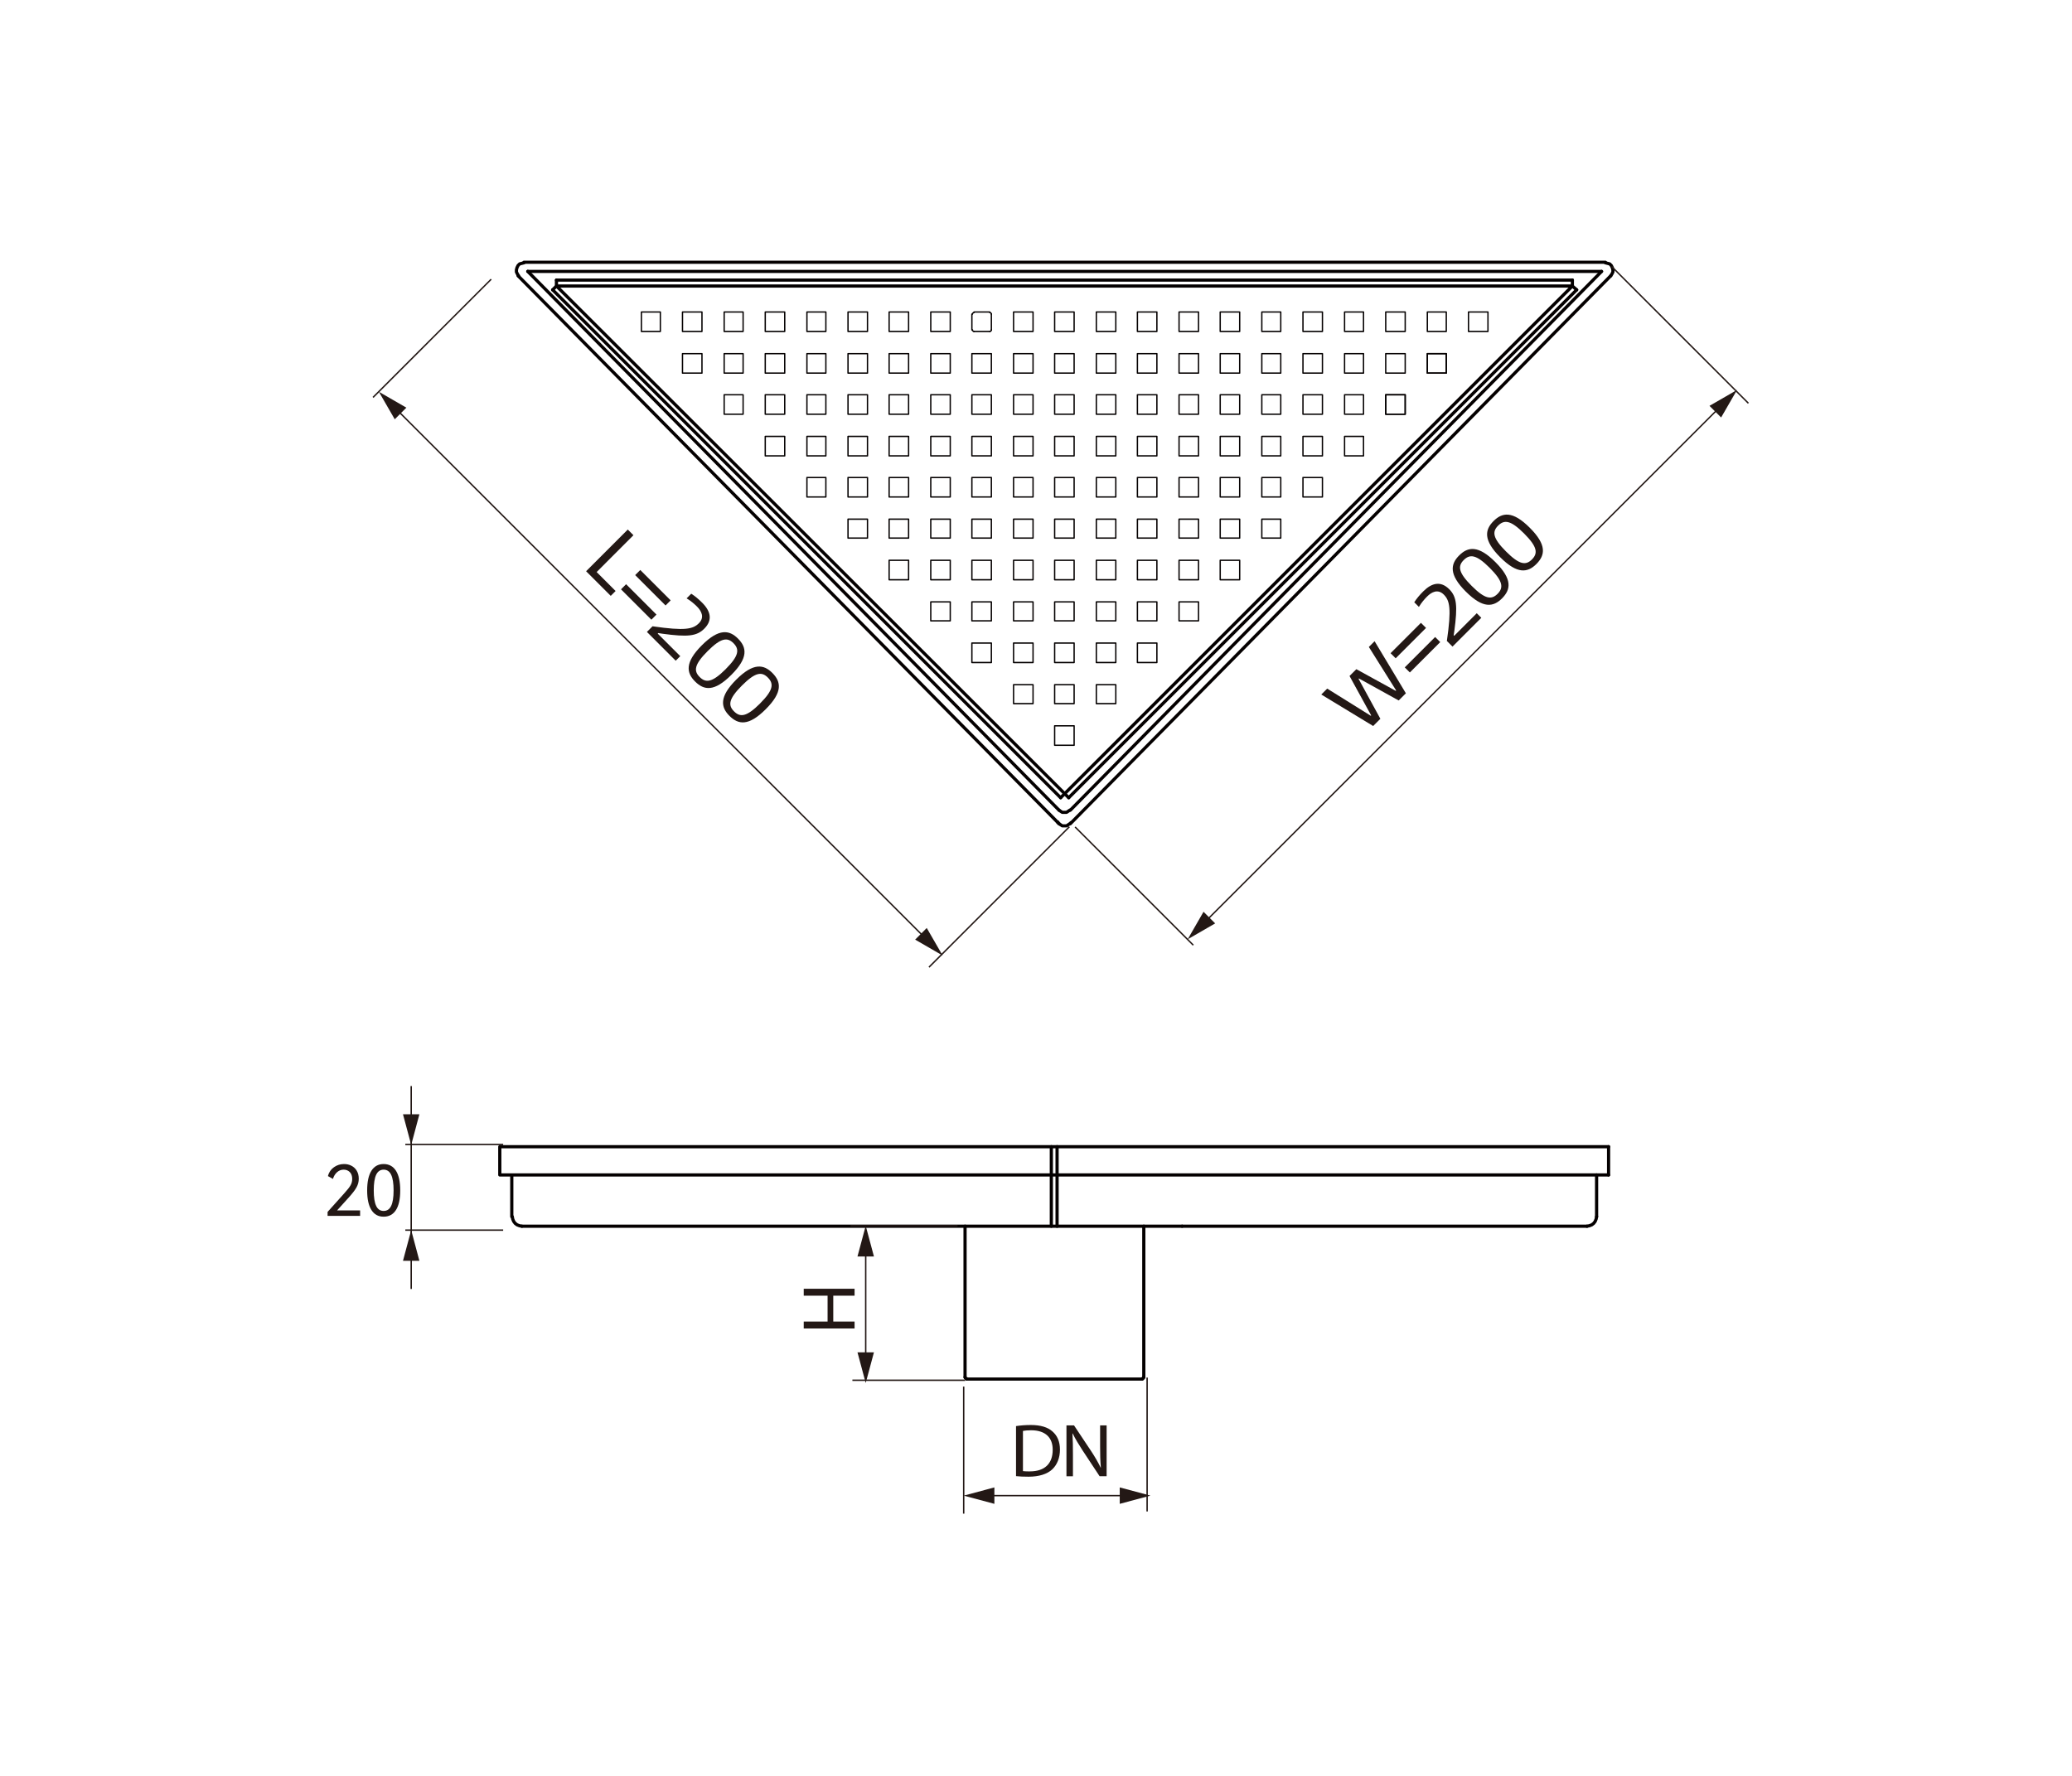 <?xml version="1.0" encoding="UTF-8"?>
<svg id="_图层_1" data-name=" 图层 1" xmlns="http://www.w3.org/2000/svg" width="700" height="600" viewBox="0 0 700 600">
  <defs>
    <style>
      .cls-1, .cls-2 {
        stroke-width: .45px;
      }

      .cls-1, .cls-2, .cls-3, .cls-4 {
        stroke: #040000;
        stroke-linecap: round;
      }

      .cls-1, .cls-2, .cls-3, .cls-4, .cls-5 {
        fill: none;
      }

      .cls-1, .cls-4 {
        stroke-linejoin: round;
      }

      .cls-2, .cls-3 {
        stroke-linejoin: bevel;
      }

      .cls-3, .cls-4 {
        stroke-width: 1.08px;
      }

      .cls-5 {
        stroke: #231815;
        stroke-miterlimit: 10;
        stroke-width: .48px;
      }

      .cls-6 {
        fill: #231815;
      }
    </style>
  </defs>
  <line class="cls-4" x1="357.77" y1="278.29" x2="175.02" y2="93.17"/>
  <line class="cls-4" x1="178.31" y1="91.7" x2="541.06" y2="91.7"/>
  <line class="cls-4" x1="177.03" y1="88.6" x2="542.34" y2="88.6"/>
  <polyline class="cls-3" points="177.03 88.78 176.3 88.97 175.57 89.15 175.02 89.7 174.66 90.43 174.47 91.15 174.47 91.89 174.83 92.62 175.2 93.17"/>
  <path class="cls-4" d="M361.61,278.29l182.57-185.12M357.77,273.72L178.31,91.7M361.97,277.93h-.18"/>
  <polyline class="cls-3" points="544.17 93.17 544.54 92.62 544.9 91.89 544.9 91.15 544.71 90.43 544.35 89.7 543.8 89.15 543.07 88.97 542.34 88.78"/>
  <polyline class="cls-3" points="357.77 278.29 358.32 278.66 358.87 279.02 359.59 279.02 360.33 279.02 360.87 278.66 361.42 278.29"/>
  <path class="cls-4" d="M361.61,273.72l179.46-182.01M357.4,277.93v-.18"/>
  <polyline class="cls-3" points="357.77 273.72 358.32 274.09 358.87 274.45 359.59 274.45 360.33 274.45 360.87 274.09 361.42 273.72"/>
  <path class="cls-4" d="M188,96.64h343.2M188,94.63h343.2M361.05,269.52L188,96.64M358.32,269.52L186.71,97.92"/>
  <rect class="cls-1" x="356.3" y="105.41" width="6.58" height="6.58"/>
  <rect class="cls-1" x="356.3" y="119.48" width="6.58" height="6.58"/>
  <rect class="cls-1" x="356.3" y="133.37" width="6.58" height="6.58"/>
  <rect class="cls-1" x="356.3" y="147.44" width="6.58" height="6.58"/>
  <path class="cls-1" d="M362.88,161.33v6.58h-6.58v-6.58h6.58ZM362.88,167.91h-6.58v-6.58h6.58v6.58Z"/>
  <rect class="cls-1" x="356.3" y="175.4" width="6.58" height="6.4"/>
  <rect class="cls-1" x="356.3" y="189.3" width="6.58" height="6.58"/>
  <rect class="cls-1" x="356.3" y="203.36" width="6.58" height="6.4"/>
  <rect class="cls-1" x="356.3" y="217.26" width="6.58" height="6.58"/>
  <rect class="cls-1" x="356.3" y="231.33" width="6.58" height="6.4"/>
  <rect class="cls-1" x="356.3" y="245.22" width="6.58" height="6.58"/>
  <rect class="cls-1" x="342.42" y="231.33" width="6.58" height="6.4"/>
  <rect class="cls-1" x="342.42" y="217.26" width="6.58" height="6.58"/>
  <rect class="cls-1" x="342.42" y="203.36" width="6.58" height="6.4"/>
  <rect class="cls-1" x="342.42" y="189.3" width="6.58" height="6.58"/>
  <rect class="cls-1" x="342.42" y="175.4" width="6.58" height="6.4"/>
  <rect class="cls-1" x="342.42" y="161.33" width="6.58" height="6.58"/>
  <rect class="cls-1" x="342.42" y="147.44" width="6.58" height="6.58"/>
  <rect class="cls-1" x="342.42" y="133.37" width="6.58" height="6.58"/>
  <rect class="cls-1" x="342.42" y="119.48" width="6.58" height="6.58"/>
  <rect class="cls-1" x="342.42" y="105.41" width="6.58" height="6.58"/>
  <rect class="cls-1" x="328.34" y="217.26" width="6.58" height="6.58"/>
  <rect class="cls-1" x="328.34" y="203.36" width="6.58" height="6.4"/>
  <rect class="cls-1" x="328.34" y="189.3" width="6.58" height="6.58"/>
  <rect class="cls-1" x="328.34" y="175.4" width="6.58" height="6.4"/>
  <rect class="cls-1" x="328.34" y="161.33" width="6.58" height="6.58"/>
  <rect class="cls-1" x="328.34" y="147.44" width="6.58" height="6.58"/>
  <rect class="cls-1" x="328.34" y="133.37" width="6.58" height="6.58"/>
  <rect class="cls-1" x="328.34" y="119.48" width="6.58" height="6.58"/>
  <polyline class="cls-2" points="334.37 111.99 334.56 111.99 334.74 111.81 334.92 111.63 334.92 111.44"/>
  <line class="cls-1" x1="334.37" y1="111.99" x2="329.08" y2="111.99"/>
  <polyline class="cls-2" points="328.53 111.44 328.53 111.63 328.71 111.81 328.89 111.99 329.08 111.99"/>
  <line class="cls-1" x1="328.34" y1="111.44" x2="328.34" y2="106.15"/>
  <polyline class="cls-2" points="329.08 105.6 328.89 105.6 328.71 105.78 328.53 105.97 328.53 106.14"/>
  <line class="cls-1" x1="329.08" y1="105.41" x2="334.37" y2="105.41"/>
  <polyline class="cls-2" points="334.92 106.14 334.92 105.97 334.74 105.78 334.56 105.6 334.37 105.6"/>
  <line class="cls-1" x1="334.92" y1="106.14" x2="334.92" y2="111.44"/>
  <rect class="cls-1" x="314.45" y="203.36" width="6.58" height="6.4"/>
  <rect class="cls-1" x="314.45" y="189.3" width="6.58" height="6.58"/>
  <rect class="cls-1" x="314.45" y="175.4" width="6.58" height="6.4"/>
  <rect class="cls-1" x="314.45" y="161.33" width="6.58" height="6.58"/>
  <rect class="cls-1" x="314.45" y="147.44" width="6.58" height="6.58"/>
  <rect class="cls-1" x="314.45" y="133.37" width="6.58" height="6.58"/>
  <rect class="cls-1" x="314.45" y="119.48" width="6.58" height="6.58"/>
  <rect class="cls-1" x="314.45" y="105.41" width="6.58" height="6.58"/>
  <rect class="cls-1" x="300.38" y="189.3" width="6.58" height="6.58"/>
  <rect class="cls-1" x="300.38" y="175.4" width="6.58" height="6.4"/>
  <rect class="cls-1" x="300.38" y="161.33" width="6.58" height="6.58"/>
  <rect class="cls-1" x="300.38" y="147.44" width="6.58" height="6.58"/>
  <rect class="cls-1" x="300.38" y="133.37" width="6.58" height="6.58"/>
  <rect class="cls-1" x="300.38" y="119.48" width="6.58" height="6.58"/>
  <rect class="cls-1" x="300.38" y="105.41" width="6.58" height="6.58"/>
  <rect class="cls-1" x="286.49" y="175.4" width="6.58" height="6.4"/>
  <rect class="cls-1" x="286.49" y="161.33" width="6.58" height="6.58"/>
  <rect class="cls-1" x="286.49" y="147.44" width="6.58" height="6.58"/>
  <rect class="cls-1" x="286.49" y="133.37" width="6.58" height="6.58"/>
  <rect class="cls-1" x="286.49" y="119.48" width="6.58" height="6.58"/>
  <rect class="cls-1" x="286.49" y="105.41" width="6.58" height="6.58"/>
  <rect class="cls-1" x="272.61" y="105.41" width="6.4" height="6.58"/>
  <rect class="cls-1" x="272.61" y="119.48" width="6.4" height="6.58"/>
  <rect class="cls-1" x="272.61" y="133.37" width="6.4" height="6.58"/>
  <rect class="cls-1" x="272.61" y="147.44" width="6.4" height="6.58"/>
  <rect class="cls-1" x="272.61" y="161.33" width="6.4" height="6.58"/>
  <rect class="cls-1" x="258.53" y="147.44" width="6.58" height="6.58"/>
  <rect class="cls-1" x="258.53" y="133.37" width="6.58" height="6.58"/>
  <rect class="cls-1" x="258.53" y="119.48" width="6.58" height="6.58"/>
  <rect class="cls-1" x="258.53" y="105.41" width="6.58" height="6.58"/>
  <rect class="cls-1" x="244.65" y="133.37" width="6.4" height="6.58"/>
  <rect class="cls-1" x="244.65" y="119.48" width="6.4" height="6.58"/>
  <rect class="cls-1" x="244.65" y="105.41" width="6.4" height="6.58"/>
  <rect class="cls-1" x="230.57" y="119.48" width="6.58" height="6.58"/>
  <rect class="cls-1" x="230.57" y="105.41" width="6.58" height="6.58"/>
  <rect class="cls-1" x="216.69" y="105.41" width="6.4" height="6.58"/>
  <line class="cls-4" x1="358.32" y1="269.52" x2="531.2" y2="96.64"/>
  <line class="cls-4" x1="361.05" y1="269.52" x2="532.66" y2="97.92"/>
  <rect class="cls-1" x="370.38" y="231.33" width="6.58" height="6.4"/>
  <rect class="cls-1" x="370.38" y="217.26" width="6.58" height="6.58"/>
  <rect class="cls-1" x="370.38" y="203.36" width="6.58" height="6.4"/>
  <rect class="cls-1" x="370.38" y="189.3" width="6.58" height="6.58"/>
  <rect class="cls-1" x="370.38" y="175.4" width="6.58" height="6.4"/>
  <rect class="cls-1" x="370.38" y="161.33" width="6.58" height="6.58"/>
  <rect class="cls-1" x="370.38" y="147.44" width="6.58" height="6.58"/>
  <rect class="cls-1" x="370.38" y="133.37" width="6.58" height="6.58"/>
  <rect class="cls-1" x="370.38" y="119.48" width="6.58" height="6.58"/>
  <rect class="cls-1" x="370.38" y="105.41" width="6.58" height="6.58"/>
  <rect class="cls-1" x="384.26" y="217.26" width="6.58" height="6.58"/>
  <rect class="cls-1" x="384.26" y="203.36" width="6.58" height="6.4"/>
  <rect class="cls-1" x="384.26" y="189.3" width="6.58" height="6.58"/>
  <rect class="cls-1" x="384.26" y="175.4" width="6.58" height="6.4"/>
  <rect class="cls-1" x="384.26" y="161.33" width="6.58" height="6.58"/>
  <rect class="cls-1" x="384.26" y="147.44" width="6.58" height="6.58"/>
  <rect class="cls-1" x="384.26" y="133.37" width="6.58" height="6.58"/>
  <rect class="cls-1" x="384.26" y="119.48" width="6.58" height="6.58"/>
  <rect class="cls-1" x="384.26" y="105.41" width="6.58" height="6.58"/>
  <rect class="cls-1" x="398.33" y="203.36" width="6.58" height="6.4"/>
  <rect class="cls-1" x="398.33" y="189.3" width="6.58" height="6.58"/>
  <rect class="cls-1" x="398.33" y="175.4" width="6.58" height="6.4"/>
  <rect class="cls-1" x="398.33" y="161.33" width="6.58" height="6.58"/>
  <rect class="cls-1" x="398.33" y="147.44" width="6.58" height="6.58"/>
  <rect class="cls-1" x="398.33" y="133.37" width="6.58" height="6.58"/>
  <rect class="cls-1" x="398.33" y="119.48" width="6.58" height="6.58"/>
  <rect class="cls-1" x="398.33" y="105.41" width="6.58" height="6.58"/>
  <rect class="cls-1" x="412.23" y="189.3" width="6.58" height="6.58"/>
  <rect class="cls-1" x="412.23" y="175.4" width="6.58" height="6.4"/>
  <rect class="cls-1" x="412.23" y="161.33" width="6.58" height="6.58"/>
  <rect class="cls-1" x="412.23" y="147.44" width="6.58" height="6.58"/>
  <rect class="cls-1" x="412.23" y="133.37" width="6.58" height="6.58"/>
  <rect class="cls-1" x="412.23" y="119.48" width="6.58" height="6.58"/>
  <rect class="cls-1" x="412.23" y="105.41" width="6.58" height="6.58"/>
  <rect class="cls-1" x="426.29" y="175.4" width="6.4" height="6.4"/>
  <rect class="cls-1" x="426.29" y="161.33" width="6.4" height="6.58"/>
  <rect class="cls-1" x="426.29" y="147.44" width="6.4" height="6.58"/>
  <rect class="cls-1" x="426.29" y="133.37" width="6.4" height="6.58"/>
  <rect class="cls-1" x="426.29" y="119.48" width="6.4" height="6.58"/>
  <rect class="cls-1" x="426.29" y="105.41" width="6.4" height="6.58"/>
  <rect class="cls-1" x="440.19" y="105.41" width="6.58" height="6.58"/>
  <rect class="cls-1" x="440.19" y="119.48" width="6.58" height="6.58"/>
  <rect class="cls-1" x="440.19" y="133.37" width="6.58" height="6.58"/>
  <rect class="cls-1" x="440.19" y="147.44" width="6.58" height="6.58"/>
  <rect class="cls-1" x="440.19" y="161.33" width="6.58" height="6.58"/>
  <rect class="cls-1" x="454.25" y="147.44" width="6.4" height="6.58"/>
  <rect class="cls-1" x="454.25" y="133.37" width="6.4" height="6.58"/>
  <rect class="cls-1" x="454.25" y="119.48" width="6.4" height="6.58"/>
  <rect class="cls-1" x="454.25" y="105.41" width="6.4" height="6.58"/>
  <rect class="cls-1" x="468.15" y="133.37" width="6.58" height="6.58"/>
  <rect class="cls-1" x="468.15" y="119.48" width="6.58" height="6.58"/>
  <rect class="cls-1" x="468.15" y="105.41" width="6.58" height="6.58"/>
  <rect class="cls-1" x="482.21" y="119.48" width="6.4" height="6.58"/>
  <rect class="cls-1" x="482.21" y="105.41" width="6.4" height="6.58"/>
  <rect class="cls-1" x="496.11" y="105.41" width="6.58" height="6.58"/>
  <polyline class="cls-4" points="531.2 94.63 531.2 96.64 532.66 97.92"/>
  <polyline class="cls-4" points="187.99 94.63 187.99 96.64 186.71 97.92"/>
  <rect class="cls-1" x="468.15" y="133.37" width="6.58" height="6.58"/>
  <rect class="cls-1" x="482.21" y="119.48" width="6.4" height="6.58"/>
  <polygon class="cls-6" points="446.38 234.65 448.38 232.65 463.1 241.83 463.23 241.71 455.92 228.39 458.23 226.09 471.53 233.41 471.66 233.27 462.45 218.58 464.39 216.64 474.96 234.24 472.53 236.66 459.1 229.23 458.98 229.36 466.34 242.85 463.91 245.29 446.38 234.65"/>
  <path class="cls-6" d="M469.79,220.69l10.26-10.26,1.72,1.72-10.26,10.26-1.72-1.72ZM474.58,225.48l10.26-10.26,1.72,1.72-10.26,10.26-1.72-1.72Z"/>
  <path class="cls-6" d="M488.81,216.53c1.59-10.96.97-13.63-1.04-15.64-2.03-2.03-4.18-.81-5.63.64-.94.94-1.92,2.08-2.78,3.52l-1.57-1.57c.78-1.22,1.8-2.45,3.04-3.68,2.9-2.9,5.91-3.6,8.78-.72,2.56,2.55,2.85,5.67,1.72,14.07l-.23,1.48.18.18,7.62-7.62,1.54,1.54-9.73,9.73-1.92-1.92h0Z"/>
  <path class="cls-6" d="M495.22,199.89c-5.78-5.78-5.21-9.28-2.27-12.22,2.97-2.98,6.47-3.54,12.25,2.24,5.81,5.81,5.22,9.26,2.25,12.25-2.94,2.94-6.42,3.54-12.22-2.27M503.27,191.85c-4.51-4.51-6.68-4.72-8.77-2.63-2.06,2.06-1.83,4.22,2.68,8.72,4.52,4.52,6.68,4.76,8.75,2.7,2.08-2.09,1.87-4.26-2.66-8.79"/>
  <path class="cls-6" d="M506.83,188.28c-5.78-5.78-5.21-9.28-2.27-12.22,2.97-2.98,6.47-3.54,12.25,2.24,5.81,5.81,5.22,9.26,2.25,12.25-2.94,2.94-6.42,3.54-12.22-2.27M514.88,180.23c-4.51-4.51-6.68-4.72-8.77-2.63-2.06,2.06-1.83,4.22,2.68,8.72,4.52,4.52,6.68,4.76,8.75,2.7,2.08-2.09,1.87-4.26-2.66-8.79"/>
  <line class="cls-5" x1="580.84" y1="137.74" x2="407.22" y2="311.36"/>
  <polygon class="cls-6" points="577.53 137.12 586.83 131.75 581.46 141.05 577.53 137.12"/>
  <polygon class="cls-6" points="406.6 308.05 401.24 317.35 410.53 311.98 406.6 308.05"/>
  <line class="cls-5" x1="363.21" y1="279.4" x2="403.14" y2="319.33"/>
  <line class="cls-5" x1="544.46" y1="90.03" x2="590.67" y2="136.24"/>
  <polygon class="cls-6" points="207.97 199.68 206.33 201.32 198.01 193 212.09 178.91 214 180.83 201.57 193.27 207.97 199.68"/>
  <path class="cls-6" d="M211.52,197.38l10.26,10.26-1.72,1.73-10.26-10.26,1.72-1.73ZM216.31,192.58l10.26,10.26-1.72,1.72-10.26-10.26,1.72-1.72Z"/>
  <path class="cls-6" d="M220.47,211.6c10.96,1.59,13.63.97,15.64-1.03,2.03-2.03.81-4.18-.63-5.63-.94-.94-2.08-1.92-3.52-2.78l1.57-1.57c1.22.77,2.45,1.8,3.69,3.04,2.9,2.9,3.59,5.91.71,8.78-2.55,2.56-5.67,2.85-14.07,1.71l-1.48-.23-.18.18,7.62,7.62-1.54,1.54-9.73-9.73,1.92-1.92h0Z"/>
  <path class="cls-6" d="M237.11,218.02c5.78-5.78,9.28-5.2,12.22-2.26,2.97,2.98,3.54,6.47-2.25,12.25-5.8,5.81-9.26,5.22-12.25,2.25-2.94-2.94-3.53-6.42,2.27-12.23M245.16,226.07c4.51-4.51,4.72-6.68,2.63-8.77-2.06-2.06-4.22-1.82-8.73,2.69-4.52,4.52-4.76,6.68-2.69,8.74,2.08,2.09,4.26,1.87,8.79-2.65"/>
  <path class="cls-6" d="M248.72,229.63c5.78-5.78,9.28-5.2,12.22-2.26,2.97,2.98,3.54,6.47-2.25,12.25-5.8,5.81-9.26,5.22-12.25,2.25-2.94-2.94-3.53-6.42,2.27-12.23M256.77,237.68c4.51-4.51,4.72-6.68,2.63-8.77-2.06-2.06-4.22-1.82-8.73,2.69-4.52,4.52-4.76,6.68-2.69,8.74,2.08,2.09,4.26,1.87,8.79-2.65"/>
  <line class="cls-5" x1="312.46" y1="316.83" x2="133.99" y2="138.36"/>
  <polygon class="cls-6" points="313.09 313.53 318.46 322.83 309.17 317.46 313.09 313.53"/>
  <polygon class="cls-6" points="137.29 137.73 128 132.37 133.36 141.66 137.29 137.73"/>
  <line class="cls-5" x1="165.94" y1="94.34" x2="126.02" y2="134.27"/>
  <line class="cls-5" x1="361.27" y1="279.34" x2="313.85" y2="326.77"/>
  <line class="cls-5" x1="387.54" y1="465.43" x2="387.54" y2="510.66"/>
  <line class="cls-5" x1="325.57" y1="468.48" x2="325.57" y2="511.4"/>
  <line class="cls-5" x1="169.99" y1="386.66" x2="136.93" y2="386.66"/>
  <line class="cls-5" x1="169.99" y1="415.61" x2="136.93" y2="415.61"/>
  <line class="cls-5" x1="334.05" y1="505.31" x2="380.18" y2="505.31"/>
  <polygon class="cls-6" points="335.94 508.09 325.57 505.31 335.94 502.54 335.94 508.09"/>
  <polygon class="cls-6" points="378.29 508.09 388.66 505.31 378.29 502.54 378.29 508.09"/>
  <line class="cls-5" x1="138.92" y1="366.94" x2="138.92" y2="378.36"/>
  <polygon class="cls-6" points="136.14 376.46 138.92 386.83 141.69 376.46 136.14 376.46"/>
  <line class="cls-5" x1="138.92" y1="383.31" x2="138.92" y2="420.54"/>
  <path class="cls-4" d="M326.52,465.93h59.41M355.18,396.97h188.26M168.85,396.97h188.26M168.85,387.42h374.58M172.9,411.05v-14.09M168.85,396.97v-9.55"/>
  <polyline class="cls-3" points="326.03 465.29 326.03 465.44 326.2 465.61 326.36 465.77 326.52 465.77"/>
  <line class="cls-4" x1="176.3" y1="414.29" x2="399.36" y2="414.29"/>
  <polyline class="cls-3" points="173.06 411.05 173.22 411.87 173.55 412.67 174.04 413.32 174.68 413.81 175.49 414.13 176.3 414.29"/>
  <path class="cls-4" d="M386.42,414.29v50.99M355.18,387.42v26.88M357.12,387.42v26.88M539.39,411.05v-14.09M543.44,396.97v-9.55"/>
  <polyline class="cls-3" points="385.93 465.77 386.09 465.77 386.25 465.61 386.42 465.44 386.42 465.29"/>
  <line class="cls-4" x1="326.03" y1="414.29" x2="326.03" y2="465.29"/>
  <line class="cls-4" x1="399.36" y1="414.29" x2="536.15" y2="414.29"/>
  <polyline class="cls-3" points="536.15 414.29 536.96 414.13 537.77 413.81 538.41 413.32 538.9 412.67 539.23 411.87 539.39 411.05"/>
  <line class="cls-5" x1="138.92" y1="435.49" x2="138.92" y2="424.08"/>
  <polygon class="cls-6" points="141.69 425.98 138.92 415.61 136.14 425.98 141.69 425.98"/>
  <line class="cls-5" x1="326.06" y1="466.33" x2="287.97" y2="466.33"/>
  <line class="cls-5" x1="323.49" y1="414.14" x2="287.34" y2="414.14"/>
  <line class="cls-5" x1="292.47" y1="422.62" x2="292.47" y2="458.8"/>
  <polygon class="cls-6" points="289.69 424.51 292.47 414.14 295.25 424.51 289.69 424.51"/>
  <polygon class="cls-6" points="289.69 456.9 292.47 467.26 295.25 456.9 289.69 456.9"/>
  <g>
    <path class="cls-6" d="M113.87,408.95h7.79v1.85h-10.99v-1.34l5.57-6.21c1.05-1.16,1.78-2.07,2.16-2.74.39-.66.59-1.39.59-2.18,0-1.01-.27-1.78-.82-2.33-.55-.55-1.24-.82-2.07-.82s-1.59.29-2.23.86c-.65.58-1.1,1.33-1.39,2.27l-1.7-.96c.34-1.29,1.02-2.28,2.05-3s2.15-1.07,3.41-1.07c.91,0,1.74.19,2.49.58s1.36.94,1.8,1.7c.45.74.67,1.64.67,2.69s-.25,1.99-.75,2.9-1.38,2.06-2.63,3.44l-3.95,4.37v-.02Z"/>
    <path class="cls-6" d="M133.77,408.82c-.96,1.5-2.34,2.25-4.16,2.25s-3.17-.75-4.13-2.26-1.44-3.71-1.44-6.61.48-5.14,1.44-6.65,2.34-2.27,4.13-2.27,3.18.75,4.16,2.26c.96,1.5,1.44,3.73,1.44,6.66s-.48,5.13-1.44,6.62ZM127.08,407.42c.54,1.15,1.38,1.71,2.53,1.71s1.99-.57,2.54-1.71c.55-1.14.82-2.88.82-5.23s-.27-4.13-.82-5.28c-.55-1.15-1.4-1.73-2.54-1.73s-1.99.58-2.53,1.73-.81,2.91-.81,5.28.27,4.08.81,5.22h0Z"/>
  </g>
  <polygon class="cls-6" points="288.71 437.76 281.51 437.76 281.51 446.5 288.71 446.5 288.71 448.84 271.53 448.84 271.53 446.5 279.59 446.5 279.59 437.76 271.53 437.76 271.53 435.42 288.71 435.42 288.71 437.76"/>
  <path class="cls-6" d="M343.26,481.82c1.43-.22,3.12-.37,4.96-.37,3.34,0,5.74.75,7.32,2.16,1.62,1.39,2.55,3.38,2.55,6.15s-.93,5.09-2.6,6.68c-1.71,1.6-4.5,2.48-8,2.48-1.67,0-3.05-.06-4.24-.19v-16.9h0ZM347.95,497.12c5,0,7.69-2.63,7.69-7.28.03-4.06-2.39-6.61-7.31-6.61-1.21,0-2.11.1-2.74.23v13.57c.59.09,1.45.1,2.34.1h0ZM360.29,498.77v-17.18h2.56l5.78,8.68c1.32,2.01,2.37,3.82,3.22,5.59l.06-.03c-.21-2.29-.25-4.39-.25-7.05v-7.2h2.2v17.18h-2.37l-5.74-8.7c-1.24-1.92-2.46-3.88-3.36-5.75l-.08.03c.14,2.18.17,4.24.17,7.09v7.35h-2.2Z"/>
</svg>